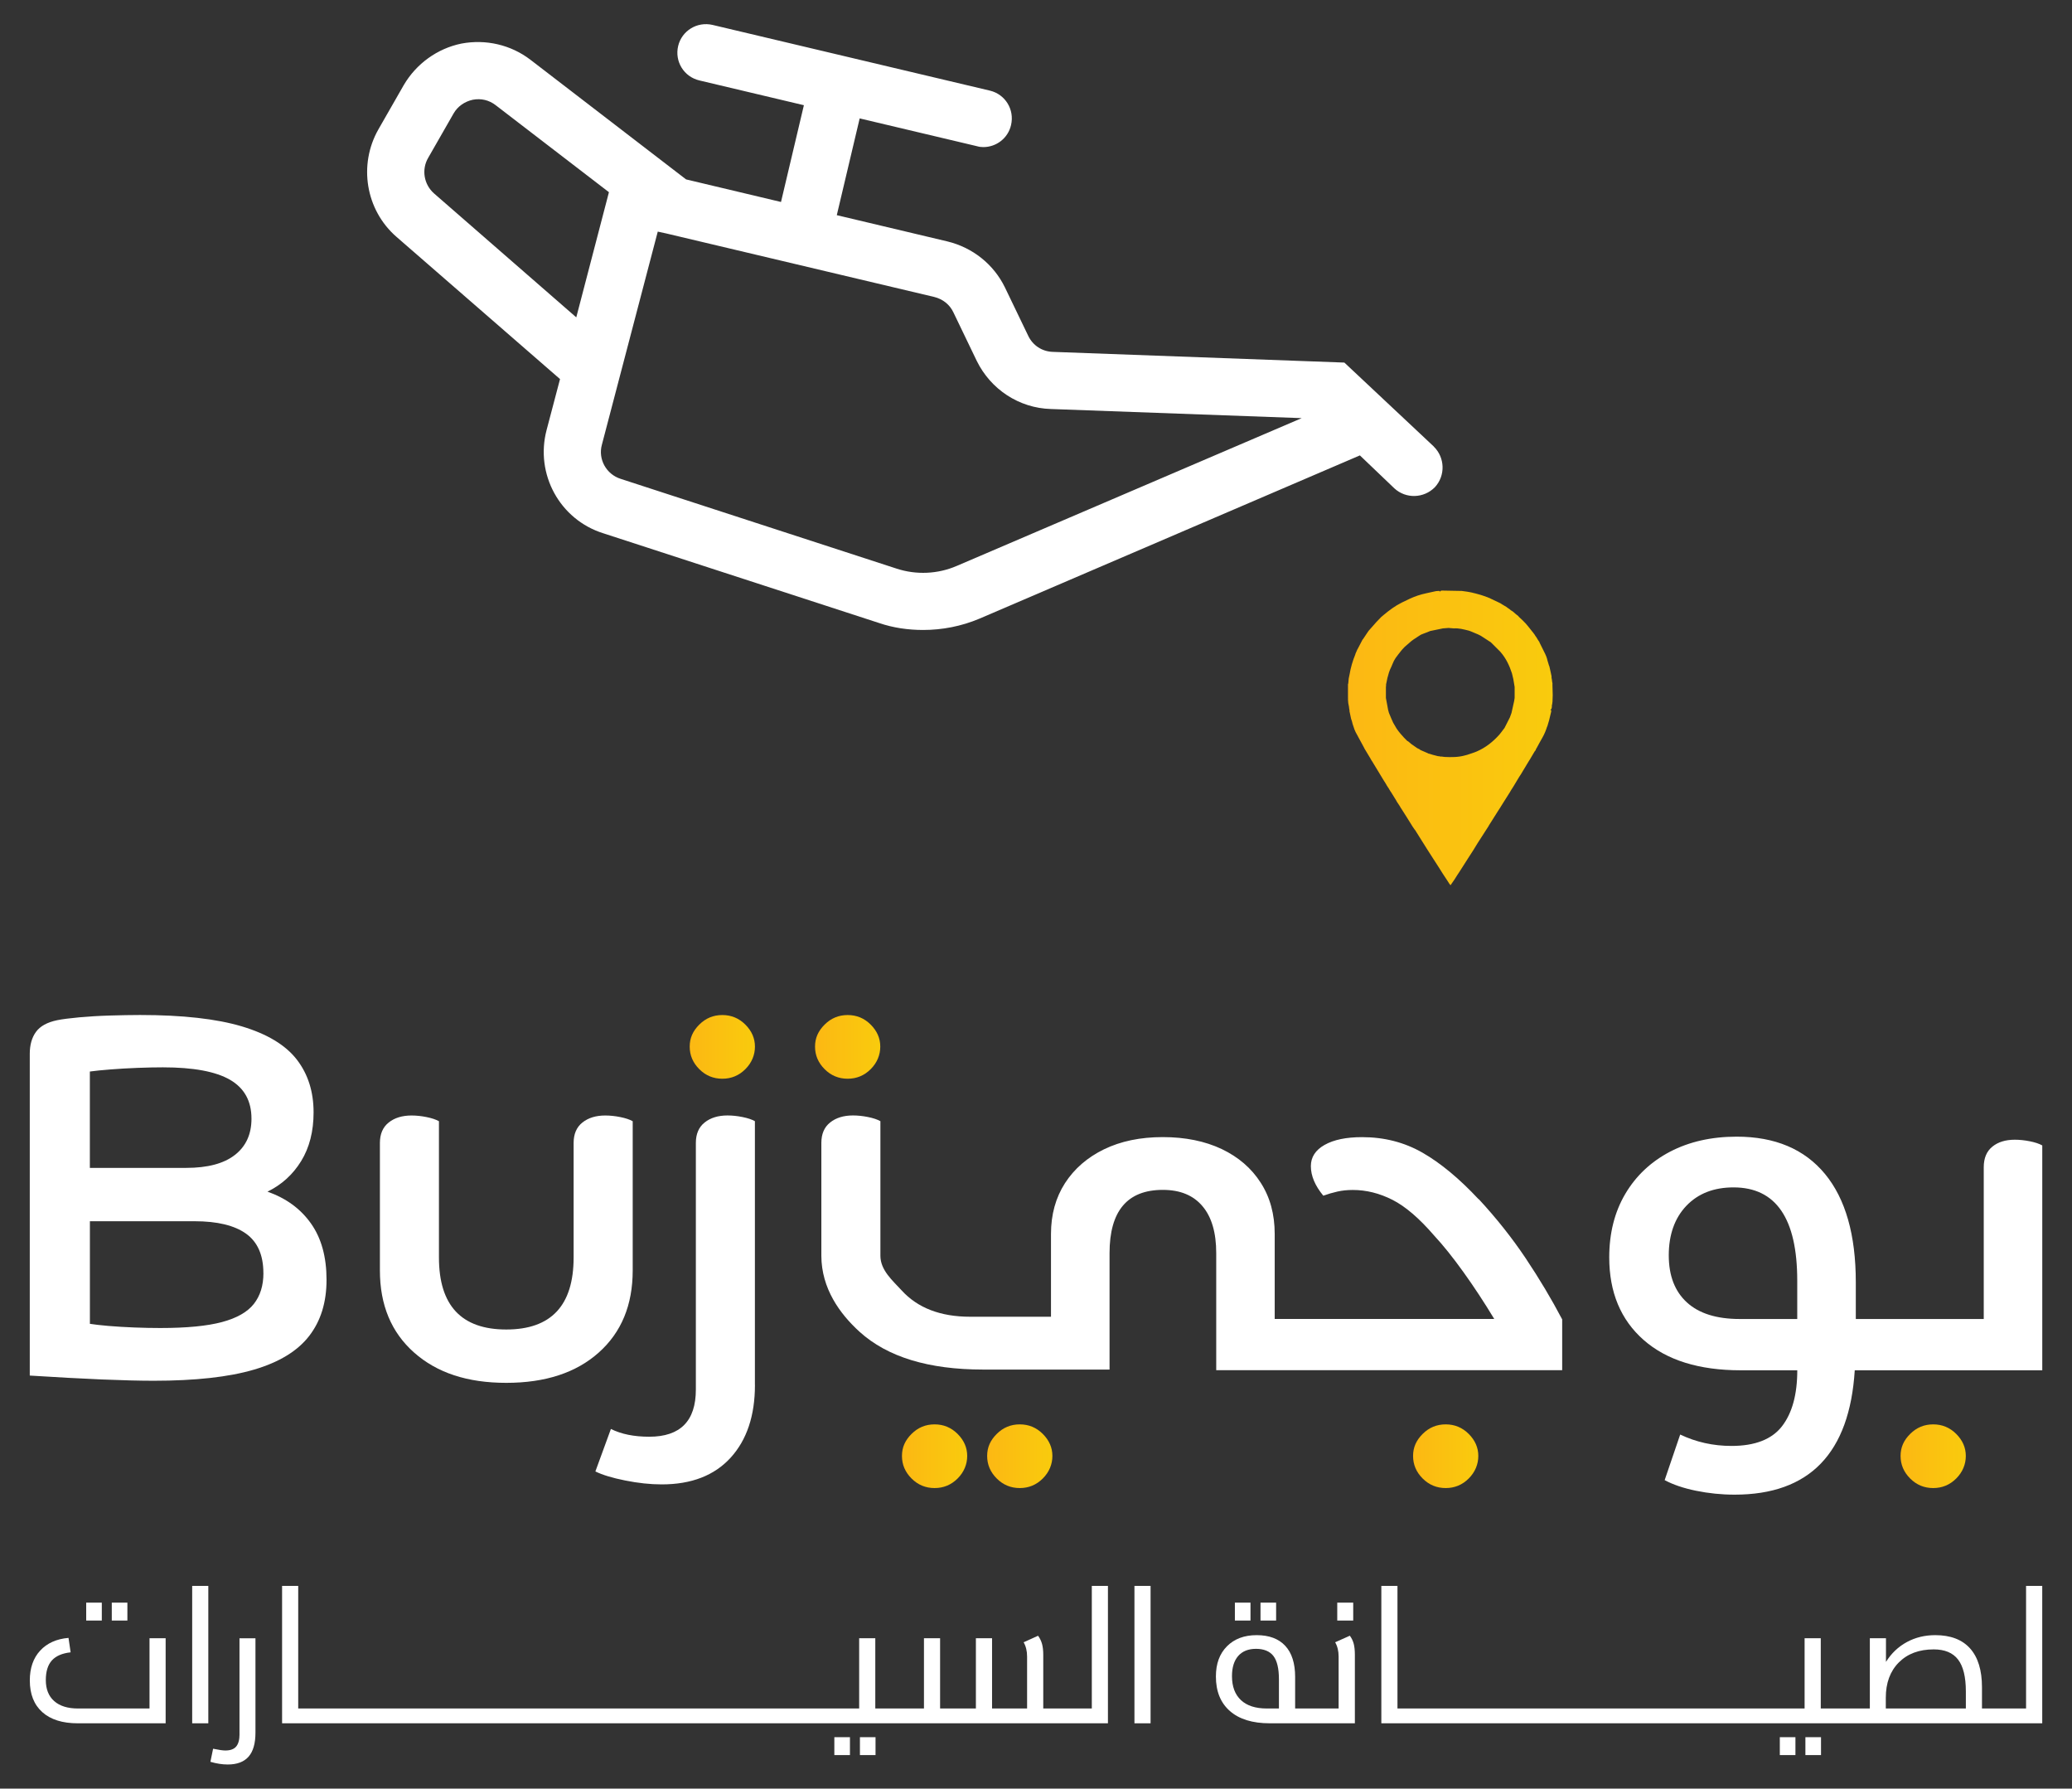 <?xml version="1.0" encoding="UTF-8"?>
<svg id="Layer_1" data-name="Layer 1" xmlns="http://www.w3.org/2000/svg" xmlns:xlink="http://www.w3.org/1999/xlink" viewBox="0 0 515.13 444.57">
  <rect x="0" y="0" width="515.13" height="444.57" fill="#333333" stroke="none"/>
  <defs>
    <style>
      .cls-1 {
        fill: url(#linear-gradient);
      }

      .cls-1, .cls-2, .cls-3, .cls-4, .cls-5, .cls-6, .cls-7, .cls-8 {
        stroke-width: 0px;
      }

      .cls-2 {
        fill: url(#linear-gradient-6);
      }

      .cls-3 {
        fill: url(#linear-gradient-5);
      }

      .cls-4 {
        fill: url(#linear-gradient-2);
      }

      .cls-5 {
        fill: url(#linear-gradient-7);
      }

      .cls-6 {
        fill: url(#linear-gradient-3);
      }

      .cls-7 {
        fill: #fff;
      }

      .cls-8 {
        fill: url(#linear-gradient-4);
      }
    </style>
    <linearGradient id="linear-gradient" x1="335.13" y1="262.59" x2="386.03" y2="262.59" gradientTransform="translate(0 446) scale(1 -1)" gradientUnits="userSpaceOnUse">
      <stop offset="0" stop-color="#fcb813"/>
      <stop offset="1" stop-color="#f9cb0d"/>
    </linearGradient>
    <linearGradient id="linear-gradient-2" x1="472.51" y1="84.05" x2="488.73" y2="84.05" gradientTransform="translate(0 446) scale(1 -1)" gradientUnits="userSpaceOnUse">
      <stop offset="0" stop-color="#fcb813"/>
      <stop offset="1" stop-color="#f9cb0d"/>
    </linearGradient>
    <linearGradient id="linear-gradient-3" x1="351.31" y1="84.05" x2="367.53" y2="84.05" gradientTransform="translate(0 446) scale(1 -1)" gradientUnits="userSpaceOnUse">
      <stop offset="0" stop-color="#fcb813"/>
      <stop offset="1" stop-color="#f9cb0d"/>
    </linearGradient>
    <linearGradient id="linear-gradient-4" x1="245.42" y1="84.05" x2="261.64" y2="84.05" gradientTransform="translate(0 446) scale(1 -1)" gradientUnits="userSpaceOnUse">
      <stop offset="0" stop-color="#fcb813"/>
      <stop offset="1" stop-color="#f9cb0d"/>
    </linearGradient>
    <linearGradient id="linear-gradient-5" x1="224.24" y1="84.05" x2="240.46" y2="84.05" gradientTransform="translate(0 446) scale(1 -1)" gradientUnits="userSpaceOnUse">
      <stop offset="0" stop-color="#fcb813"/>
      <stop offset="1" stop-color="#f9cb0d"/>
    </linearGradient>
    <linearGradient id="linear-gradient-6" x1="202.63" y1="185.8" x2="218.85" y2="185.8" gradientTransform="translate(0 446) scale(1 -1)" gradientUnits="userSpaceOnUse">
      <stop offset="0" stop-color="#fcb813"/>
      <stop offset="1" stop-color="#f9cb0d"/>
    </linearGradient>
    <linearGradient id="linear-gradient-7" x1="171.47" y1="185.8" x2="187.69" y2="185.8" gradientTransform="translate(0 446) scale(1 -1)" gradientUnits="userSpaceOnUse">
      <stop offset="0" stop-color="#fcb813"/>
      <stop offset="1" stop-color="#f9cb0d"/>
    </linearGradient>
  </defs>
  <g>
    <path class="cls-1" d="M351.73,206.23c-.16-.23-.31-.46-.47-.68-.05-.08-.1-.15-.15-.23-.39-.63-.78-1.27-1.18-1.9-.52-.82-1.04-1.64-1.56-2.46-.06-.08-.11-.15-.17-.23,0-.03,0-.05-.02-.07-.08-.13-.16-.27-.24-.4-.05-.07-.09-.14-.14-.21-.17-.26-.34-.51-.51-.77-.05-.1-.11-.2-.16-.3-.43-.69-.85-1.38-1.28-2.07-.05-.07-.11-.15-.16-.22-.13-.21-.25-.42-.38-.63,0-.03,0-.05-.03-.06-.17-.26-.34-.52-.51-.77-.02-.05-.04-.1-.07-.15-.16-.26-.32-.53-.48-.79,0-.02-.02-.03-.04-.04-1.02-1.69-2.05-3.37-3.07-5.06-.05-.08-.11-.15-.16-.23-.1-.18-.2-.36-.3-.54-.08-.13-.15-.25-.23-.38-.38-.64-.76-1.27-1.15-1.91-.03-.05-.05-.1-.08-.15-.02-.05-.04-.1-.07-.15-.69-1.27-1.38-2.55-2.07-3.82-.03-.06-.05-.11-.08-.17-.08-.18-.16-.35-.23-.53-.15-.46-.31-.91-.46-1.37-.06-.23-.11-.45-.17-.68-.07-.2-.14-.41-.21-.61-.11-.51-.22-1.02-.32-1.52-.02-.08-.04-.15-.06-.23,0-.13-.01-.25-.02-.38-.02-.13-.05-.25-.07-.38-.02-.17-.03-.34-.06-.51-.05-.29-.11-.58-.17-.86-.02-.26-.04-.51-.06-.77,0-.3,0-.61-.01-.91v-2.97c.03-.1.05-.2.08-.31.03-.38.06-.76.1-1.14.08-.36.16-.71.22-1.07.28-1.71.78-3.36,1.43-4.96,0-.05.02-.1.03-.14.16-.36.31-.72.47-1.08.02-.03.04-.05.06-.08.41-.79.82-1.58,1.23-2.36.05-.05.09-.1.14-.15.33-.5.67-1,1-1.5.13-.18.25-.37.38-.55.63-.71,1.24-1.43,1.88-2.13.41-.45.84-.87,1.26-1.31h0c.15-.12.3-.25.46-.38.05-.05.11-.09.16-.14,1.39-1.15,2.83-2.24,4.46-3.04,1.3-.64,2.61-1.29,3.97-1.75,1.4-.47,2.87-.71,4.31-1.05.1-.02.2-.04.31-.06.25-.02.51-.04.76-.05.11.21.21.21.31,0,.12-.03.24-.09.36-.08,1.64.02,3.27.06,4.91.09.46.06.92.13,1.38.19.2.04.4.08.61.11.2.04.4.08.6.12.11.03.22.06.32.09.15.03.3.07.45.1.46.13.92.25,1.37.38.08.03.15.05.23.08.08.02.15.05.23.07.36.13.71.26,1.07.38.07.02.15.05.22.07.03.02.06.04.09.06.15.06.3.11.45.17.03.02.06.04.09.06.65.3,1.29.6,1.93.91l.66.33c.08.05.15.1.23.15.03.02.05.04.08.06.36.21.71.42,1.07.63.1.08.2.15.3.23.03.02.05.04.08.06.05.03.1.06.15.09.03.02.05.04.08.07.02,0,.05,0,.07.02.15.12.3.24.44.37l.39.24c.1.08.21.16.31.24.05.05.1.09.16.14.05.05.1.09.15.14.13.11.25.22.38.32s.26.2.39.29c.08.1.16.2.25.29.55.53,1.13,1.03,1.64,1.6.58.64,1.09,1.34,1.63,2.01.02.02.04.05.07.07.18.23.35.47.53.7.03.06.07.11.1.17l.02.03c.04.06.07.11.11.17.08.11.15.21.23.32.13.22.27.45.4.67.02.03.04.05.06.08.03.05.06.1.09.15.02.03.04.05.06.08h0s.05.06.08.09c.03.08.05.16.09.24.46.93.92,1.87,1.39,2.8.09.21.18.41.27.62.08.23.15.46.23.69,0,.05.02.1.02.15.15.51.31,1.02.46,1.53.02.03.04.06.06.08.1.44.2.89.3,1.33.09.39.17.79.25,1.18v.38c.03.13.05.25.08.38.02.2.05.41.07.61.03.13.05.25.08.38,0,.13-.01.25-.01.38.02.85.06,1.69.07,2.54,0,.48-.03.96-.05,1.43v.15c-.03.25-.07.51-.1.76-.02.05-.04.1-.06.16v.38c-.01.07-.02.15-.03.22-.02.1-.05.21-.07.31-.09.08-.18.16-.26.24.06.05.13.1.19.14,0,.05.01.1.02.15-.02.13-.05.25-.07.38-.04.15-.07.3-.11.45-.12.49-.23.97-.35,1.46-.15.51-.3,1.02-.45,1.53-.02.03-.04.06-.06.09h0c-.3.95-.67,1.86-1.17,2.73-.51.88-.99,1.78-1.48,2.68-.04.05-.08.11-.12.16-.01.02-.02.04-.02.06v.13s-.05.08-.08.11c-.08.1-.15.2-.23.29-.41.69-.81,1.37-1.22,2.06-.1.16-.2.32-.3.47-.15.25-.31.51-.46.76-.15.26-.31.51-.46.77-.15.25-.31.51-.46.76s-.3.51-.45.76l-.3.46c-.08.12-.16.24-.24.37-.43.72-.86,1.44-1.29,2.15-.18.28-.36.56-.53.84-.02.03-.04.05-.06.08-.13.23-.27.46-.4.69-.05.08-.1.15-.15.23-.43.69-.86,1.38-1.3,2.06-.21.33-.41.66-.62.99-.05.08-.1.15-.15.23l-.08.15c-.23.35-.46.71-.69,1.06-.74,1.17-1.48,2.34-2.22,3.52l-.07.15c-.91,1.41-1.83,2.82-2.73,4.24-.37.59-.73,1.19-1.09,1.78-.43.67-.86,1.34-1.29,2-.71,1.12-1.43,2.23-2.14,3.35-.05.08-.1.15-.15.23-.06.08-.11.16-.17.24-.31.48-.61.97-.92,1.45-.32.47-.65.93-.97,1.4-.12-.16-.24-.31-.36-.47-.1-.16-.19-.31-.29-.47-.42-.64-.84-1.27-1.26-1.91-.31-.5-.63-1-.94-1.5-.45-.7-.9-1.4-1.35-2.09-.31-.48-.62-.97-.93-1.45-.25-.38-.5-.76-.74-1.15-.41-.65-.82-1.3-1.23-1.96-.53-.85-1.07-1.7-1.6-2.55-.05-.08-.1-.15-.15-.23l-.04-.02ZM358.06,188.04h.33l.77.1c1.7.08,3.39.09,5.05-.38.18-.05.36-.09.54-.14.8-.28,1.62-.51,2.39-.84,2.2-.95,4.04-2.41,5.63-4.19.18-.22.35-.44.53-.67.11-.15.22-.29.33-.44.14-.18.28-.37.42-.55.44-.87.89-1.75,1.33-2.62.13-.37.27-.73.4-1.1.22-.99.44-1.97.66-2.96.04-.26.08-.51.12-.77v-2.74c-.11-.66-.22-1.32-.33-1.97-.11-.47-.22-.95-.34-1.42-.63-1.93-1.48-3.74-2.83-5.28-.02-.03-.05-.06-.07-.09-.78-.78-1.57-1.56-2.35-2.34-.83-.54-1.67-1.08-2.5-1.62l-.66-.33c-.51-.22-1.02-.43-1.54-.65-.12-.05-.24-.09-.35-.14-.18-.06-.35-.14-.54-.18-1.18-.29-2.36-.62-3.6-.53-.44-.04-.88-.07-1.31-.11-.47.04-.95.07-1.42.11l-3.18.66c-.22.09-.44.19-.67.28-.33.12-.65.25-.98.37-.18.07-.37.15-.55.22-.11.06-.22.13-.33.19-.51.33-1.02.67-1.53,1-.19.14-.37.27-.56.41-.56.48-1.11.96-1.67,1.44-.24.26-.48.52-.73.78-.08.1-.16.2-.24.3-.43.57-.91,1.12-1.31,1.71-.3.44-.55.92-.74,1.42-.19.52-.44,1.01-.67,1.51-.07.18-.13.36-.2.55-.01.03-.03.07-.04.1-.13.48-.27.95-.4,1.43-.04.18-.07.37-.11.55-.03.15-.06.29-.09.44-.04.18-.08.37-.12.55v.33c0,.11-.02.21-.04.32v2.75c.01.07.03.14.04.21.17.92.34,1.83.51,2.75.07.25.14.5.21.75.2.48.4.96.6,1.43.1.22.2.44.3.67.05.11.1.21.14.32.28.48.57.97.85,1.45.15.21.3.42.45.63.15.18.29.36.44.55.07.08.13.15.2.23.26.29.52.59.78.88.11.11.22.22.32.32.15.15.29.29.44.44.04.03.08.06.12.09.03.02.06.03.1.02.3.25.59.5.89.75.47.33.95.65,1.42.98.18.09.36.17.54.26.04.03.07.06.11.09l.11.09c.61.27,1.23.53,1.84.8l.13.08c.15.04.29.08.44.11.22.07.44.14.66.21.44.11.88.23,1.31.34.14,0,.27.02.41.03.05.02.09.05.14.07h0Z"/>
    <path class="cls-7" d="M356.46,110.98l-22.23-20.86-72.46-2.66c-2.66-.07-5.01-1.59-6.15-4.02l-5.77-11.98c-2.8-5.77-8.04-9.94-14.34-11.46l-27.47-6.52,5.69-24.05,29.13,6.9c.53.16,1.06.23,1.59.23,3.26,0,6.15-2.2,6.91-5.46.91-3.87-1.44-7.66-5.23-8.57L177.18,6.2c-3.87-.91-7.67,1.44-8.58,5.23-.91,3.87,1.44,7.67,5.31,8.57l25.95,6.15-5.69,24.05-23.6-5.61-38.7-29.74c-4.86-3.72-11.08-5.16-17.15-4.02-5.99,1.22-11.23,5.01-14.34,10.32l-6.3,11c-5.01,8.8-3.19,20.03,4.48,26.71l40.67,35.36-3.34,12.67c-2.88,10.93,3.26,22.23,14.04,25.64l68.59,22.31c3.57,1.22,7.28,1.74,11,1.74,4.7,0,9.48-.91,13.96-2.8l94.61-40.59,8.57,8.19c2.88,2.66,7.36,2.5,10.09-.3,2.65-2.89,2.5-7.36-.3-10.09h.01ZM107.91,48.08c-2.5-2.2-3.19-5.92-1.44-8.88l6.3-11c.99-1.74,2.73-2.96,4.78-3.41,2.05-.38,4.02.07,5.69,1.36l28.15,21.62-8.12,31.11s-35.36-30.8-35.36-30.8ZM237.88,140.65c-4.7,2.05-10.09,2.28-14.95.69l-68.59-22.31c-3.64-1.14-5.69-4.93-4.7-8.5l13.89-52.96,2.13.46,66.61,15.78c2.13.53,3.87,1.9,4.78,3.87l5.77,11.99c3.49,7.13,10.55,11.76,18.43,11.99l62.37,2.27-85.73,36.72h-.01Z"/>
    <path class="cls-4" d="M474.89,367.48c-1.59-1.59-2.38-3.46-2.38-5.6s.79-3.89,2.38-5.47c1.59-1.59,3.5-2.38,5.73-2.38s4.14.79,5.73,2.38,2.38,3.41,2.38,5.47-.79,4.01-2.38,5.6-3.5,2.38-5.73,2.38-4.14-.79-5.73-2.38Z"/>
    <path class="cls-6" d="M353.69,367.48c-1.59-1.59-2.38-3.46-2.38-5.6s.79-3.89,2.38-5.47c1.59-1.59,3.5-2.38,5.73-2.38s4.14.79,5.73,2.38,2.38,3.41,2.38,5.47-.79,4.01-2.38,5.6-3.5,2.38-5.73,2.38-4.14-.79-5.73-2.38Z"/>
    <path class="cls-8" d="M247.8,367.48c-1.59-1.59-2.38-3.46-2.38-5.6s.79-3.89,2.38-5.47c1.59-1.59,3.5-2.38,5.73-2.38s4.14.79,5.73,2.38,2.38,3.41,2.38,5.47-.79,4.01-2.38,5.6-3.5,2.38-5.73,2.38-4.14-.79-5.73-2.38h0Z"/>
    <path class="cls-3" d="M226.62,367.48c-1.59-1.59-2.38-3.46-2.38-5.6s.79-3.89,2.38-5.47c1.59-1.59,3.5-2.38,5.73-2.38s4.14.79,5.73,2.38,2.38,3.41,2.38,5.47-.79,4.01-2.38,5.6c-1.59,1.59-3.5,2.38-5.73,2.38s-4.14-.79-5.73-2.38Z"/>
    <path class="cls-7" d="M7.4,261.94c0-2.23.52-4.06,1.55-5.47,1.03-1.42,2.79-2.38,5.28-2.9,1.29-.26,3.11-.49,5.47-.71,2.36-.21,4.91-.37,7.66-.45s5.24-.13,7.47-.13c10.56,0,19,.95,25.3,2.83,6.31,1.89,10.86,4.64,13.65,8.24s4.18,7.98,4.18,13.13c0,4.72-1.03,8.76-3.09,12.11-2.06,3.35-4.85,5.88-8.37,7.6,4.64,1.63,8.24,4.27,10.82,7.92,2.58,3.65,3.86,8.31,3.86,13.97s-1.44,10.24-4.31,13.97c-2.88,3.73-7.45,6.53-13.71,8.37-6.27,1.85-14.6,2.77-24.98,2.77-3.43,0-7.73-.11-12.88-.32-5.15-.22-11.12-.54-17.9-.97v-79.97h0ZM62.52,278.04c0-4.38-1.78-7.6-5.34-9.66s-9.12-3.09-16.68-3.09c-1.8,0-3.89.04-6.25.13s-4.62.22-6.76.39c-2.15.17-3.86.34-5.15.52v23.95h23.95c5.32,0,9.36-1.07,12.11-3.22,2.75-2.14,4.12-5.15,4.12-9.01h0ZM65.48,316.42c0-4.46-1.44-7.73-4.31-9.79-2.88-2.06-7.15-3.09-12.81-3.09h-26.01v25.5c1.03.17,2.55.34,4.57.52,2.02.17,4.18.3,6.5.39,2.32.09,4.46.13,6.44.13,6.52,0,11.63-.49,15.33-1.48,3.69-.99,6.33-2.49,7.92-4.51,1.59-2.02,2.38-4.57,2.38-7.66h0Z"/>
    <path class="cls-7" d="M157.3,315.77c0,8.59-2.81,15.39-8.44,20.41-5.62,5.02-13.29,7.53-22.99,7.53s-17.26-2.51-22.92-7.53c-5.67-5.02-8.5-11.82-8.5-20.41v-31.68c0-2.23.73-3.93,2.19-5.09s3.35-1.74,5.67-1.74c1.2,0,2.45.13,3.73.39,1.29.26,2.32.6,3.09,1.03v33.87c0,11.93,5.58,17.9,16.74,17.9s16.74-5.97,16.74-17.9v-28.46c0-2.23.73-3.93,2.19-5.09s3.35-1.74,5.67-1.74c1.2,0,2.45.13,3.74.39,1.29.26,2.32.6,3.09,1.03v37.09h0Z"/>
    <path class="cls-7" d="M187.69,344.23c0,7.64-2.02,13.67-6.05,18.09-4.04,4.42-9.74,6.63-17.13,6.63-2.83,0-5.86-.32-9.08-.97-3.22-.64-5.69-1.4-7.41-2.25l3.86-10.56c2.57,1.29,5.75,1.93,9.53,1.93,7.73,0,11.59-3.91,11.59-11.72v-61.3c0-2.23.73-3.93,2.19-5.09s3.35-1.74,5.67-1.74c1.2,0,2.45.13,3.73.39,1.29.26,2.32.6,3.09,1.03v65.55h.01Z"/>
    <path class="cls-2" d="M205.01,265.74c-1.59-1.59-2.38-3.46-2.38-5.6s.79-3.89,2.38-5.47c1.59-1.59,3.5-2.38,5.73-2.38s4.14.79,5.73,2.38c1.59,1.59,2.38,3.41,2.38,5.47s-.79,4.01-2.38,5.6c-1.59,1.59-3.5,2.38-5.73,2.38s-4.14-.79-5.73-2.38Z"/>
    <path class="cls-5" d="M173.85,265.74c-1.59-1.59-2.38-3.46-2.38-5.6s.79-3.89,2.38-5.47c1.59-1.59,3.5-2.38,5.73-2.38s4.14.79,5.73,2.38c1.59,1.59,2.38,3.41,2.38,5.47s-.79,4.01-2.38,5.6c-1.59,1.59-3.5,2.38-5.73,2.38s-4.14-.79-5.73-2.38Z"/>
    <g>
      <path class="cls-7" d="M367.62,298.09c-4.81-5.15-9.47-9.01-13.97-11.59-4.51-2.58-9.51-3.86-15-3.86-3.95,0-7.06.64-9.34,1.93-2.28,1.29-3.41,3.05-3.41,5.28,0,2.4,1.03,4.85,3.09,7.34,1.2-.43,2.38-.77,3.54-1.03s2.42-.39,3.8-.39c3.35,0,6.63.82,9.85,2.45s6.67,4.59,10.37,8.88c2.23,2.4,4.66,5.43,7.28,9.08s5.17,7.53,7.66,11.65h-54.58v-21.12c0-4.9-1.16-9.15-3.48-12.74-2.3-3.61-5.56-6.4-9.71-8.38-4.17-1.96-9.04-2.96-14.63-2.96s-10.44,1.01-14.61,3.03c-4.15,2.02-7.39,4.83-9.71,8.42-2.32,3.61-3.48,7.82-3.48,12.63v20.57h-20.09c-7.39,0-13.08-2.19-17.06-6.57-2.19-2.39-5.26-4.98-5.26-8.58v-33.46c-.77-.43-1.8-.77-3.09-1.03s-2.53-.39-3.73-.39c-2.32,0-4.21.58-5.67,1.74-1.46,1.16-2.19,2.85-2.19,5.09v28.05h0c.02,8.12,4.59,14.43,9.5,18.89,6.92,6.27,17.16,9.39,30.72,9.39h31.43v-28.94c0-10.48,4.42-15.72,13.25-15.72,4.3,0,7.58,1.35,9.86,4.06,2.28,2.69,3.41,6.59,3.41,11.66v29.09h86.01v-12.62c-2.66-5.06-5.69-10.13-9.08-15.2-3.39-5.06-7.28-9.96-11.65-14.68l-.03.03Z"/>
      <path class="cls-7" d="M504.64,283.67c-1.29-.26-2.53-.39-3.73-.39-2.32,0-4.19.58-5.6,1.74-1.42,1.16-2.12,2.86-2.12,5.09v37.73h-31.81v-9.14c0-11.76-2.56-20.73-7.66-26.91-5.11-6.18-12.43-9.27-21.96-9.27-6.27,0-11.78,1.25-16.55,3.73-4.76,2.49-8.48,5.99-11.14,10.49-2.66,4.51-3.99,9.77-3.99,15.78,0,8.67,2.85,15.52,8.56,20.54,5.71,5.02,13.76,7.53,24.15,7.53h14.04c0,6.01-1.27,10.64-3.8,13.91-2.53,3.26-6.72,4.89-12.56,4.89-4.55,0-8.8-.95-12.75-2.83l-3.86,11.33c2.06,1.11,4.66,2,7.79,2.64s6.33.97,9.59.97c18.63,0,28.59-10.3,29.88-30.91h46.62v-55.89c-.77-.43-1.8-.77-3.09-1.03h-.01ZM446.82,327.84h-14.29c-5.75,0-10.13-1.37-13.14-4.12s-4.51-6.65-4.51-11.72,1.46-9.25,4.38-12.3,6.83-4.57,11.72-4.57c10.56,0,15.84,7.73,15.84,23.18v9.53h0Z"/>
    </g>
  </g>
  <g>
    <path class="cls-7" d="M37.16,424.65h-17.79c-2.55,0-4.52-.62-5.9-1.84-1.39-1.23-2.08-2.97-2.08-5.23,0-2.13.5-3.76,1.51-4.88,1.01-1.11,2.56-1.78,4.66-2.01l-.53-3.59c-2.99.25-5.35,1.32-7.06,3.18s-2.56,4.33-2.56,7.39c0,3.41,1.04,6.04,3.11,7.89s5.01,2.77,8.8,2.77h21.86v-21.15h-4.01v17.46h0Z"/>
    <rect class="cls-7" x="27.79" y="398.34" width="3.88" height="4.45"/>
    <rect class="cls-7" x="21.43" y="398.34" width="3.88" height="4.45"/>
    <rect class="cls-7" x="47.78" y="394.18" width="4.01" height="34.15"/>
    <path class="cls-7" d="M59.55,431.02c0,1.4-.28,2.43-.84,3.09s-1.45.98-2.71.98c-.57,0-1.58-.14-3.02-.44l-.67,3.25c1.53.45,2.96.67,4.31.67,2.33,0,4.06-.66,5.19-1.96s1.7-3.28,1.7-5.93v-23.48h-3.97v23.82h0Z"/>
    <rect class="cls-7" x="207.43" y="431.78" width="3.88" height="4.45"/>
    <rect class="cls-7" x="213.79" y="431.78" width="3.88" height="4.45"/>
    <path class="cls-7" d="M271.42,424.65h-12.05v-13.34c0-1.08-.11-2-.31-2.73-.21-.73-.53-1.4-.98-2.01l-3.59,1.62c.57.99.86,2.17.86,3.54v12.92h-8.71v-17.46h-4.02v17.46h-8.9v-17.46h-4.01v17.46h-12.1v-17.46h-4.01v17.46H74.14v-30.47h-4.01v34.15h205.32v-34.15h-4.01v30.47h-.02Z"/>
    <rect class="cls-7" x="282.04" y="394.18" width="4.01" height="34.15"/>
    <rect class="cls-7" x="307.01" y="398.34" width="3.88" height="4.45"/>
    <rect class="cls-7" x="313.38" y="398.34" width="3.88" height="4.45"/>
    <path class="cls-7" d="M335.57,406.57l-3.63,1.62c.57.99.86,2.17.86,3.54v12.92h-10.81v-7.85c0-3.38-.82-5.96-2.46-7.73-1.65-1.77-4.01-2.65-7.1-2.65s-5.55.92-7.39,2.77c-1.84,1.85-2.75,4.35-2.75,7.51,0,3.71,1.17,6.56,3.49,8.59s5.63,3.04,9.91,3.04h21.15v-17.03c0-1.11-.1-2.04-.29-2.75-.19-.72-.51-1.38-.96-1.99h-.02,0ZM317.97,424.65h-3.02c-2.8,0-4.95-.69-6.43-2.08-1.49-1.39-2.23-3.38-2.23-5.96,0-2.17.52-3.84,1.55-5.02,1.04-1.18,2.52-1.77,4.43-1.77s3.42.59,4.33,1.79,1.36,3.12,1.36,5.76v7.27h.01Z"/>
    <rect class="cls-7" x="332.46" y="398.34" width="3.97" height="4.45"/>
    <rect class="cls-7" x="448.85" y="431.78" width="3.88" height="4.45"/>
    <rect class="cls-7" x="442.49" y="431.78" width="3.88" height="4.45"/>
    <path class="cls-7" d="M503.71,394.18v30.47h-10.96v-5.27c0-4.24-.99-7.46-2.96-9.66s-4.86-3.3-8.66-3.3c-2.58,0-4.94.57-7.06,1.72s-3.85,2.79-5.19,4.93v-5.88h-4.01v17.46h-12.2v-17.46h-4.02v17.46h-101.22v-30.47h-4.01v34.15h164.31v-34.15h-4.02.01-.01ZM488.74,424.65h-19.9v-2.68c0-3.66,1.07-6.58,3.23-8.76,2.16-2.17,5.04-3.25,8.68-3.25,2.74,0,4.76.84,6.05,2.52s1.94,4.31,1.94,7.92v4.26h-.01.01Z"/>
  </g>
</svg>